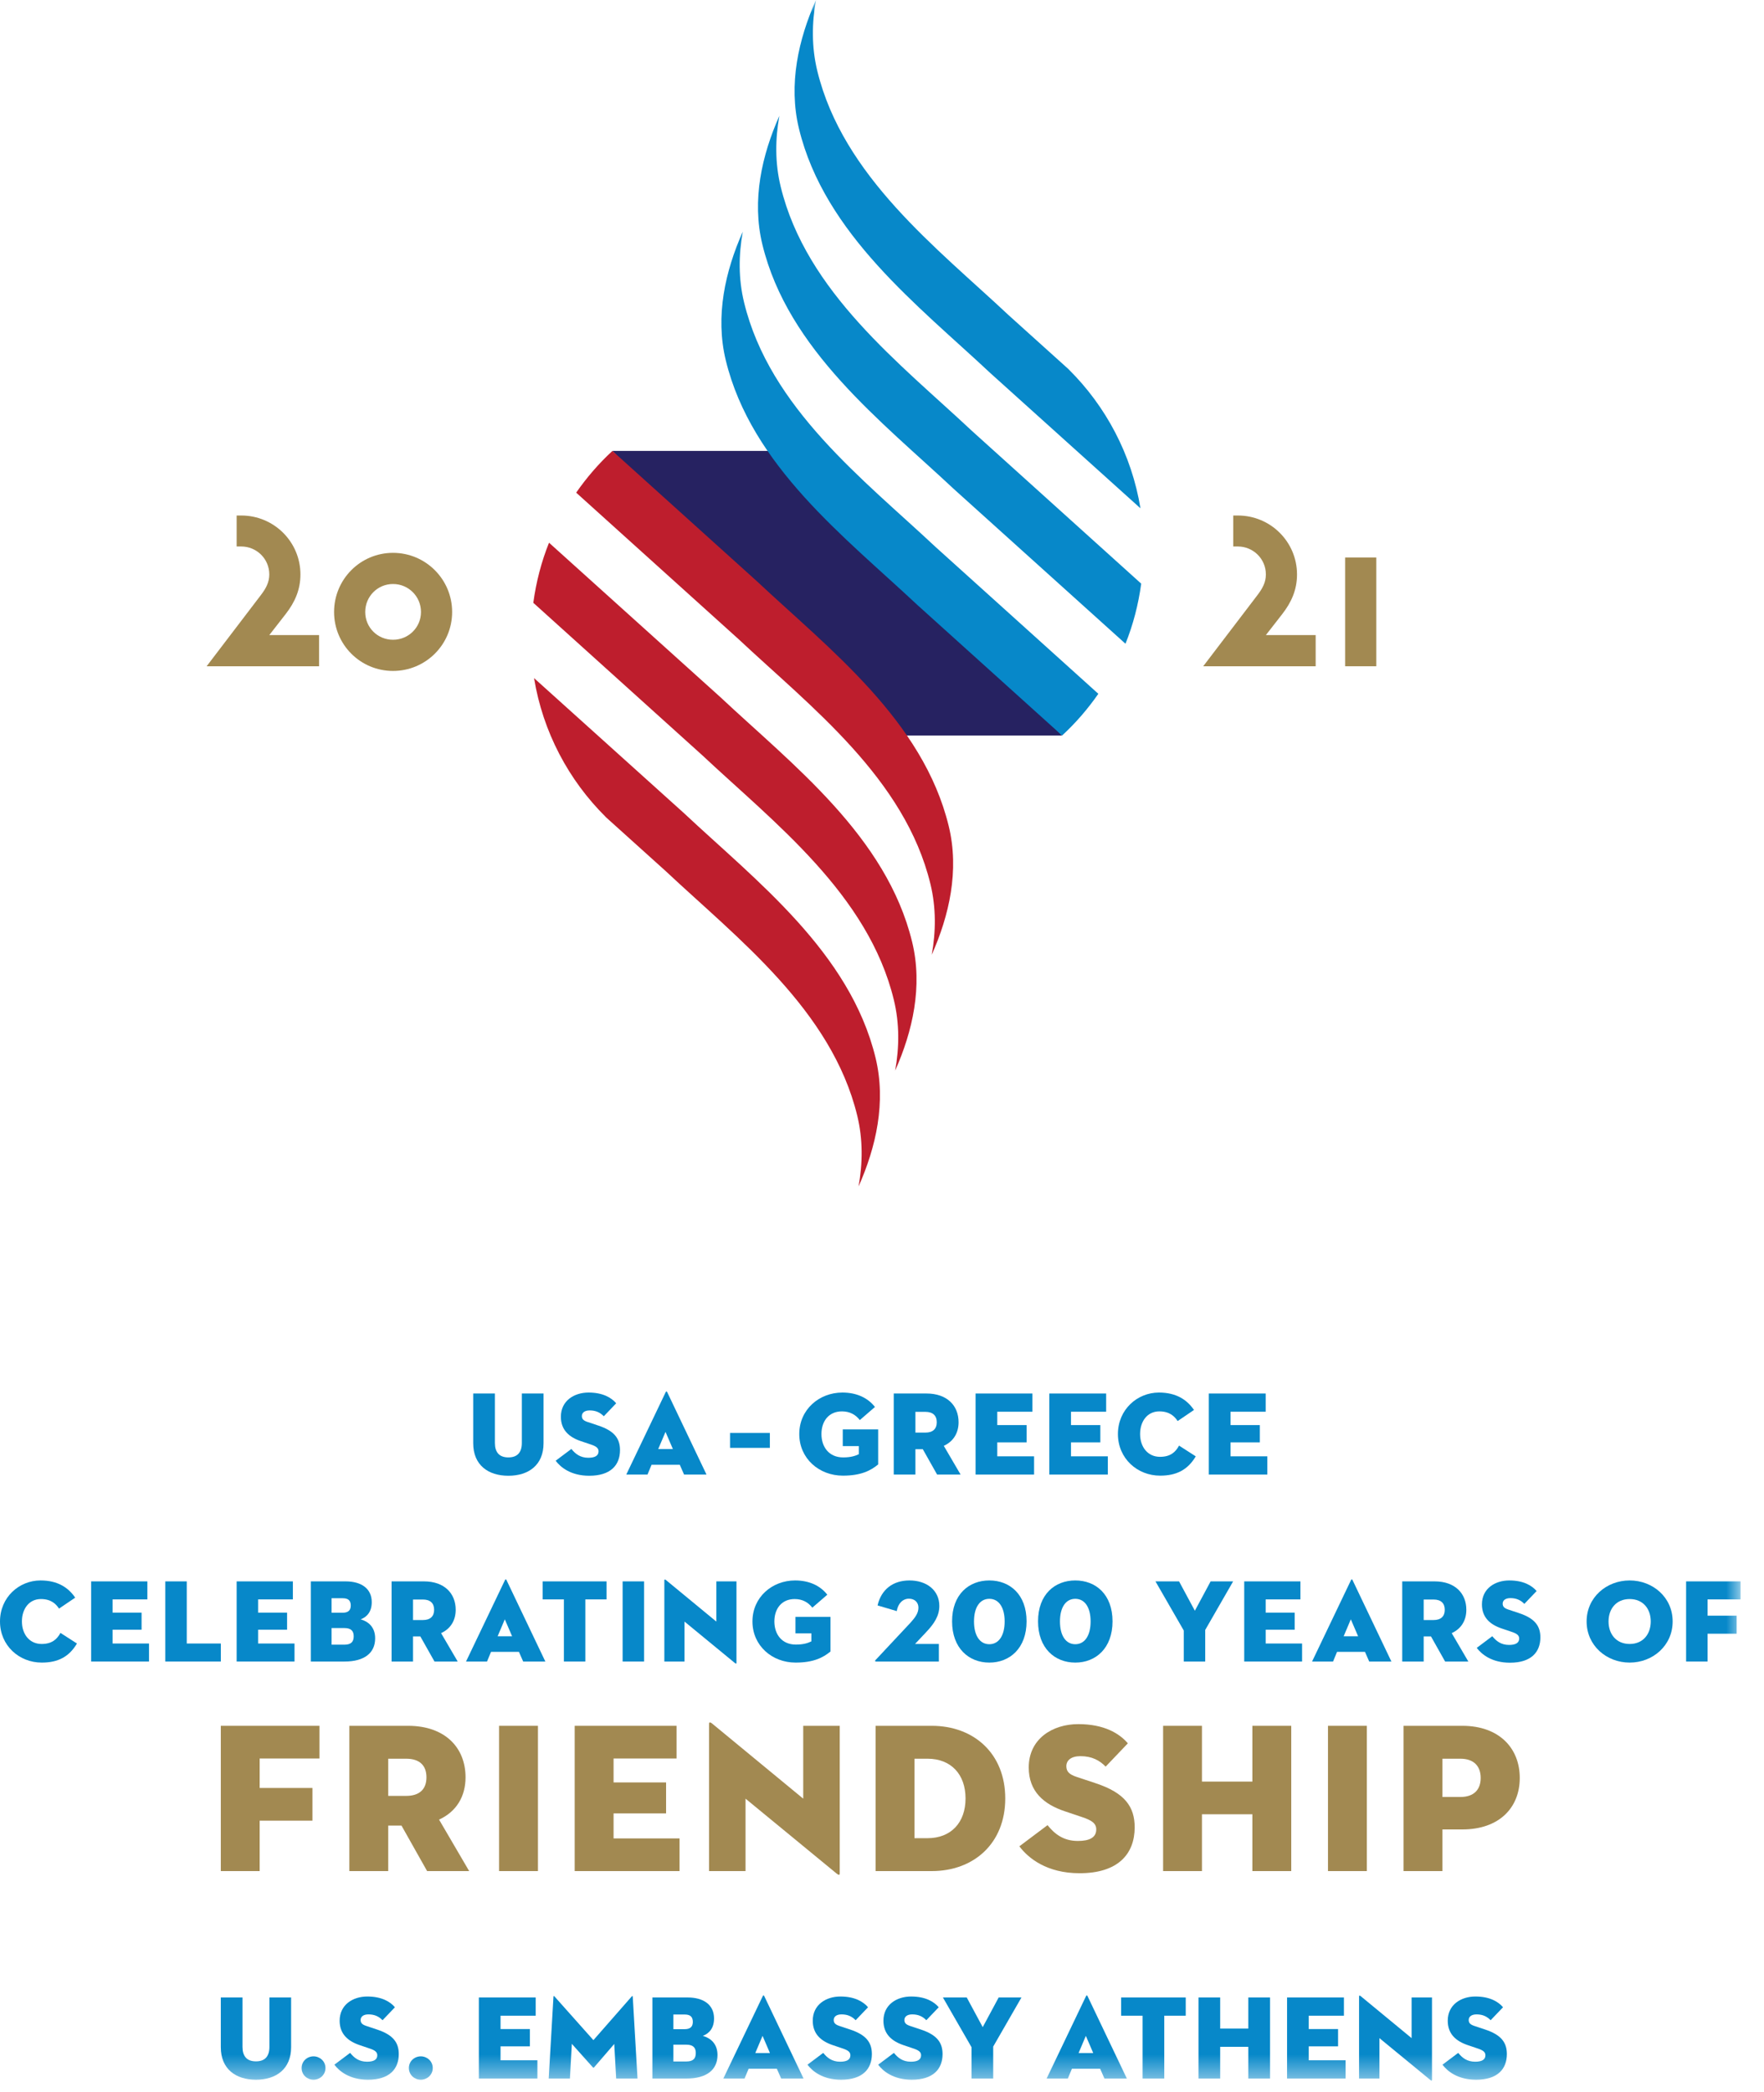 <?xml version="1.0" encoding="UTF-8"?>
<svg width="70px" height="83px" viewBox="0 0 70 83" version="1.1" xmlns="http://www.w3.org/2000/svg" xmlns:xlink="http://www.w3.org/1999/xlink">
    <title>Group 79</title>
    <defs>
        <polygon id="path-1" points="0 82.541 69.069 82.541 69.069 0 0 0"></polygon>
    </defs>
    <g id="Mission" stroke="none" stroke-width="1" fill="none" fill-rule="evenodd">
        <g transform="translate(-584, -1385)" id="Group-79">
            <g transform="translate(584, 1385)">
                <path d="M1.656,65.957 C0.762,65.957 4.80192658e-05,65.284 4.80192658e-05,64.325 C4.80192658e-05,63.366 0.758,62.698 1.609,62.698 C2.296,62.698 2.717,62.987 2.984,63.381 L2.343,63.815 C2.221,63.629 2.025,63.436 1.623,63.436 C1.155,63.436 0.87,63.825 0.87,64.325 C0.87,64.826 1.165,65.218 1.651,65.218 C2.062,65.218 2.263,65.031 2.399,64.779 L3.054,65.2 C2.741,65.728 2.301,65.957 1.656,65.957" id="Fill-1" fill="#0788C9"></path>
                <polygon id="Fill-3" fill="#0788C9" points="3.617 62.735 5.848 62.735 5.848 63.45 4.468 63.45 4.468 63.975 5.618 63.975 5.618 64.652 4.468 64.652 4.468 65.2 5.913 65.2 5.913 65.915 3.617 65.915"></polygon>
                <polygon id="Fill-5" fill="#0788C9" points="6.56 62.735 7.411 62.735 7.411 65.2 8.763 65.2 8.763 65.915 6.56 65.915"></polygon>
                <polygon id="Fill-7" fill="#0788C9" points="9.391 62.735 11.622 62.735 11.622 63.45 10.242 63.45 10.242 63.975 11.392 63.975 11.392 64.652 10.242 64.652 10.242 65.2 11.687 65.2 11.687 65.915 9.391 65.915"></polygon>
                <path d="M13.667,65.246 C13.943,65.246 14.036,65.12 14.036,64.914 C14.036,64.709 13.938,64.587 13.667,64.587 L13.157,64.587 L13.157,65.246 L13.667,65.246 Z M13.597,63.979 C13.831,63.979 13.919,63.871 13.919,63.694 C13.919,63.516 13.84,63.404 13.606,63.404 L13.157,63.404 L13.157,63.979 L13.597,63.979 Z M12.334,62.735 L13.714,62.735 C14.345,62.735 14.752,63.025 14.752,63.558 C14.752,63.937 14.565,64.147 14.312,64.241 C14.607,64.325 14.887,64.54 14.887,64.994 C14.887,65.574 14.462,65.915 13.672,65.915 L12.334,65.915 L12.334,62.735 Z" id="Fill-9" fill="#0788C9"></path>
                <path d="M16.783,64.269 C17.073,64.269 17.227,64.124 17.227,63.862 C17.227,63.6 17.073,63.455 16.783,63.455 L16.39,63.455 L16.39,64.269 L16.783,64.269 Z M16.39,65.915 L15.539,65.915 L15.539,62.735 L16.825,62.735 C17.634,62.735 18.083,63.212 18.083,63.862 C18.083,64.283 17.882,64.615 17.503,64.788 L18.163,65.915 L17.242,65.915 L16.68,64.919 L16.39,64.919 L16.39,65.915 Z" id="Fill-11" fill="#0788C9"></path>
                <path d="M19.747,64.914 L20.322,64.914 L20.032,64.241 L19.747,64.914 Z M20.593,65.532 L19.485,65.532 L19.326,65.915 L18.493,65.915 L20.041,62.679 C20.055,62.646 20.083,62.646 20.097,62.679 L21.641,65.915 L20.761,65.915 L20.593,65.532 Z" id="Fill-13" fill="#0788C9"></path>
                <polygon id="Fill-15" fill="#0788C9" points="22.377 63.45 21.535 63.45 21.535 62.735 24.07 62.735 24.07 63.45 23.228 63.45 23.228 65.915 22.377 65.915"></polygon>
                <mask id="mask-2" fill="white">
                    <use xlink:href="#path-1"></use>
                </mask>
                <g id="Clip-18"></g>
                <polygon id="Fill-17" fill="#0788C9" mask="url(#mask-2)" points="24.707 65.915 25.558 65.915 25.558 62.735 24.707 62.735"></polygon>
                <path d="M27.163,64.33 L27.163,65.915 L26.363,65.915 L26.363,62.693 C26.363,62.665 26.378,62.641 26.429,62.684 L28.426,64.33 L28.426,62.735 L29.225,62.735 L29.225,65.962 C29.225,65.999 29.212,66.013 29.16,65.972 L27.163,64.33 Z" id="Fill-19" fill="#0788C9" mask="url(#mask-2)"></path>
                <path d="M32.197,64.798 L31.566,64.798 L31.566,64.143 L32.955,64.143 L32.955,65.518 C32.66,65.761 32.277,65.957 31.571,65.957 C30.636,65.957 29.859,65.284 29.859,64.325 C29.859,63.366 30.636,62.698 31.552,62.698 C32.113,62.698 32.553,62.908 32.829,63.264 L32.235,63.778 C32.076,63.572 31.851,63.436 31.533,63.436 C31.014,63.436 30.729,63.825 30.729,64.325 C30.729,64.826 31.019,65.242 31.58,65.242 C31.889,65.242 32.062,65.181 32.197,65.115 L32.197,64.798 Z" id="Fill-20" fill="#0788C9" mask="url(#mask-2)"></path>
                <path d="M34.749,65.85 L36.124,64.381 C36.297,64.189 36.446,64.007 36.446,63.778 C36.446,63.572 36.301,63.422 36.068,63.422 C35.829,63.422 35.633,63.61 35.586,63.914 L34.824,63.689 C34.969,63.063 35.427,62.698 36.091,62.698 C36.769,62.698 37.275,63.086 37.275,63.708 C37.275,64.11 37.064,64.419 36.755,64.746 L36.311,65.218 L37.256,65.218 L37.256,65.915 L34.763,65.915 C34.721,65.915 34.712,65.887 34.749,65.85" id="Fill-21" fill="#0788C9" mask="url(#mask-2)"></path>
                <path d="M39.867,64.325 C39.867,63.769 39.637,63.427 39.259,63.427 C38.88,63.427 38.651,63.769 38.651,64.325 C38.651,64.882 38.88,65.228 39.259,65.228 C39.637,65.228 39.867,64.882 39.867,64.325 M37.781,64.32 C37.781,63.254 38.445,62.698 39.259,62.698 C40.072,62.698 40.737,63.254 40.737,64.32 C40.737,65.387 40.072,65.957 39.259,65.957 C38.445,65.957 37.781,65.387 37.781,64.32" id="Fill-22" fill="#0788C9" mask="url(#mask-2)"></path>
                <path d="M43.278,64.325 C43.278,63.769 43.049,63.427 42.67,63.427 C42.291,63.427 42.062,63.769 42.062,64.325 C42.062,64.882 42.291,65.228 42.67,65.228 C43.049,65.228 43.278,64.882 43.278,64.325 M41.192,64.32 C41.192,63.254 41.856,62.698 42.67,62.698 C43.484,62.698 44.148,63.254 44.148,64.32 C44.148,65.387 43.484,65.957 42.67,65.957 C41.856,65.957 41.192,65.387 41.192,64.32" id="Fill-23" fill="#0788C9" mask="url(#mask-2)"></path>
                <polygon id="Fill-24" fill="#0788C9" mask="url(#mask-2)" points="45.852 62.735 46.788 62.735 47.415 63.9 48.041 62.735 48.934 62.735 47.826 64.662 47.826 65.915 46.975 65.915 46.975 64.685"></polygon>
                <polygon id="Fill-25" fill="#0788C9" mask="url(#mask-2)" points="49.374 62.735 51.604 62.735 51.604 63.45 50.225 63.45 50.225 63.975 51.376 63.975 51.376 64.652 50.225 64.652 50.225 65.2 51.67 65.2 51.67 65.915 49.374 65.915"></polygon>
                <path d="M53.319,64.914 L53.894,64.914 L53.604,64.241 L53.319,64.914 Z M54.166,65.532 L53.057,65.532 L52.899,65.915 L52.066,65.915 L53.614,62.679 C53.628,62.646 53.656,62.646 53.67,62.679 L55.214,65.915 L54.334,65.915 L54.166,65.532 Z" id="Fill-26" fill="#0788C9" mask="url(#mask-2)"></path>
                <path d="M56.888,64.269 C57.178,64.269 57.332,64.124 57.332,63.862 C57.332,63.6 57.178,63.455 56.888,63.455 L56.495,63.455 L56.495,64.269 L56.888,64.269 Z M56.495,65.915 L55.644,65.915 L55.644,62.735 L56.93,62.735 C57.739,62.735 58.188,63.212 58.188,63.862 C58.188,64.283 57.987,64.615 57.608,64.788 L58.267,65.915 L57.346,65.915 L56.785,64.919 L56.495,64.919 L56.495,65.915 Z" id="Fill-27" fill="#0788C9" mask="url(#mask-2)"></path>
                <path d="M58.601,65.373 L59.218,64.91 C59.372,65.101 59.564,65.256 59.882,65.256 C60.135,65.256 60.285,65.181 60.285,65.003 C60.285,64.867 60.181,64.802 59.971,64.732 L59.597,64.606 C59.134,64.451 58.807,64.17 58.807,63.647 C58.807,63.02 59.326,62.698 59.892,62.698 C60.453,62.698 60.789,62.899 60.977,63.118 L60.49,63.628 C60.359,63.493 60.191,63.399 59.938,63.399 C59.732,63.399 59.63,63.493 59.63,63.619 C59.63,63.74 59.699,63.801 59.854,63.853 L60.275,63.993 C60.911,64.203 61.126,64.508 61.126,64.957 C61.126,65.541 60.761,65.962 59.92,65.962 C59.204,65.962 58.797,65.634 58.601,65.373" id="Fill-28" fill="#0788C9" mask="url(#mask-2)"></path>
                <path d="M65.506,64.325 C65.506,63.825 65.202,63.436 64.669,63.436 C64.135,63.436 63.831,63.825 63.831,64.325 C63.831,64.826 64.135,65.218 64.669,65.218 C65.202,65.218 65.506,64.826 65.506,64.325 M62.961,64.325 C62.961,63.366 63.752,62.698 64.669,62.698 C65.585,62.698 66.375,63.366 66.375,64.325 C66.375,65.284 65.585,65.957 64.669,65.957 C63.752,65.957 62.961,65.284 62.961,64.325" id="Fill-29" fill="#0788C9" mask="url(#mask-2)"></path>
                <polygon id="Fill-30" fill="#0788C9" mask="url(#mask-2)" points="66.909 62.735 69.069 62.735 69.069 63.45 67.76 63.45 67.76 64.096 68.915 64.096 68.915 64.811 67.76 64.811 67.76 65.915 66.909 65.915"></polygon>
                <polygon id="Fill-31" fill="#A28951" mask="url(#mask-2)" points="8.762 68.465 12.677 68.465 12.677 69.762 10.304 69.762 10.304 70.931 12.398 70.931 12.398 72.228 10.304 72.228 10.304 74.228 8.762 74.228"></polygon>
                <path d="M16.118,71.245 C16.644,71.245 16.923,70.983 16.923,70.508 C16.923,70.033 16.644,69.77 16.118,69.77 L15.406,69.77 L15.406,71.245 L16.118,71.245 Z M15.406,74.228 L13.864,74.228 L13.864,68.465 L16.194,68.465 C17.66,68.465 18.474,69.33 18.474,70.508 C18.474,71.27 18.11,71.872 17.423,72.186 L18.618,74.228 L16.949,74.228 L15.932,72.423 L15.406,72.423 L15.406,74.228 Z" id="Fill-32" fill="#A28951" mask="url(#mask-2)"></path>
                <polygon id="Fill-33" fill="#A28951" mask="url(#mask-2)" points="19.805 74.228 21.347 74.228 21.347 68.465 19.805 68.465"></polygon>
                <polygon id="Fill-34" fill="#A28951" mask="url(#mask-2)" points="22.805 68.465 26.847 68.465 26.847 69.762 24.348 69.762 24.348 70.711 26.432 70.711 26.432 71.94 24.348 71.94 24.348 72.932 26.966 72.932 26.966 74.228 22.805 74.228"></polygon>
                <path d="M29.585,71.355 L29.585,74.228 L28.136,74.228 L28.136,68.389 C28.136,68.338 28.162,68.296 28.255,68.372 L31.874,71.355 L31.874,68.465 L33.323,68.465 L33.323,74.313 C33.323,74.381 33.297,74.406 33.204,74.33 L29.585,71.355 Z" id="Fill-35" fill="#A28951" mask="url(#mask-2)"></path>
                <path d="M36.806,72.923 C37.738,72.923 38.315,72.305 38.315,71.347 C38.315,70.389 37.738,69.77 36.806,69.77 L36.289,69.77 L36.289,72.923 L36.806,72.923 Z M34.747,68.465 L36.976,68.465 C38.637,68.465 39.891,69.558 39.891,71.347 C39.891,73.135 38.637,74.228 36.976,74.228 L34.747,74.228 L34.747,68.465 Z" id="Fill-36" fill="#A28951" mask="url(#mask-2)"></path>
                <path d="M40.451,73.245 L41.569,72.406 C41.849,72.754 42.197,73.033 42.773,73.033 C43.231,73.033 43.502,72.898 43.502,72.576 C43.502,72.33 43.315,72.211 42.934,72.084 L42.256,71.856 C41.417,71.576 40.823,71.067 40.823,70.118 C40.823,68.982 41.764,68.398 42.79,68.398 C43.807,68.398 44.417,68.762 44.756,69.16 L43.875,70.084 C43.637,69.838 43.332,69.669 42.874,69.669 C42.502,69.669 42.315,69.838 42.315,70.067 C42.315,70.287 42.442,70.398 42.722,70.491 L43.485,70.745 C44.637,71.127 45.027,71.677 45.027,72.491 C45.027,73.55 44.367,74.313 42.841,74.313 C41.544,74.313 40.807,73.72 40.451,73.245" id="Fill-37" fill="#A28951" mask="url(#mask-2)"></path>
                <polygon id="Fill-38" fill="#A28951" mask="url(#mask-2)" points="49.697 68.465 51.24 68.465 51.24 74.228 49.697 74.228 49.697 71.974 47.697 71.974 47.697 74.228 46.155 74.228 46.155 68.465 47.697 68.465 47.697 70.678 49.697 70.678"></polygon>
                <polygon id="Fill-39" fill="#A28951" mask="url(#mask-2)" points="52.698 74.228 54.24 74.228 54.24 68.465 52.698 68.465"></polygon>
                <path d="M57.952,71.288 C58.478,71.288 58.757,71.008 58.757,70.533 C58.757,70.058 58.478,69.77 57.952,69.77 L57.24,69.77 L57.24,71.288 L57.952,71.288 Z M57.24,74.228 L55.697,74.228 L55.697,68.465 L58.028,68.465 C59.494,68.465 60.308,69.355 60.308,70.533 C60.308,71.712 59.494,72.576 58.028,72.576 L57.24,72.576 L57.24,74.228 Z" id="Fill-40" fill="#A28951" mask="url(#mask-2)"></path>
                <path d="M18.778,57.254 L18.778,55.282 L19.639,55.282 L19.639,57.245 C19.639,57.609 19.809,57.817 20.174,57.817 C20.538,57.817 20.708,57.609 20.708,57.245 L20.708,55.282 L21.569,55.282 L21.569,57.254 C21.569,58.119 20.978,58.545 20.174,58.545 C19.369,58.545 18.778,58.119 18.778,57.254" id="Fill-41" fill="#0788C9" mask="url(#mask-2)"></path>
                <path d="M22.05,57.949 L22.674,57.481 C22.83,57.675 23.024,57.831 23.345,57.831 C23.601,57.831 23.752,57.755 23.752,57.576 C23.752,57.439 23.648,57.372 23.435,57.301 L23.057,57.174 C22.589,57.018 22.257,56.734 22.257,56.204 C22.257,55.57 22.783,55.244 23.355,55.244 C23.922,55.244 24.263,55.447 24.452,55.67 L23.96,56.185 C23.828,56.048 23.657,55.953 23.402,55.953 C23.194,55.953 23.09,56.048 23.09,56.176 C23.09,56.299 23.161,56.36 23.317,56.412 L23.743,56.554 C24.386,56.767 24.603,57.074 24.603,57.528 C24.603,58.12 24.235,58.545 23.383,58.545 C22.659,58.545 22.248,58.214 22.05,57.949" id="Fill-42" fill="#0788C9" mask="url(#mask-2)"></path>
                <path d="M26.12,57.486 L26.702,57.486 L26.409,56.805 L26.12,57.486 Z M26.976,58.11 L25.855,58.11 L25.694,58.498 L24.852,58.498 L26.418,55.225 C26.432,55.192 26.461,55.192 26.475,55.225 L28.036,58.498 L27.146,58.498 L26.976,58.11 Z" id="Fill-43" fill="#0788C9" mask="url(#mask-2)"></path>
                <polygon id="Fill-44" fill="#0788C9" mask="url(#mask-2)" points="28.97 57.439 30.55 57.439 30.55 56.847 28.97 56.847"></polygon>
                <path d="M34.082,57.368 L33.443,57.368 L33.443,56.705 L34.848,56.705 L34.848,58.096 C34.55,58.342 34.162,58.541 33.448,58.541 C32.502,58.541 31.717,57.86 31.717,56.89 C31.717,55.921 32.502,55.244 33.429,55.244 C33.997,55.244 34.441,55.457 34.72,55.816 L34.12,56.336 C33.959,56.129 33.732,55.991 33.41,55.991 C32.885,55.991 32.597,56.384 32.597,56.89 C32.597,57.396 32.89,57.817 33.458,57.817 C33.77,57.817 33.945,57.755 34.082,57.689 L34.082,57.368 Z" id="Fill-45" fill="#0788C9" mask="url(#mask-2)"></path>
                <path d="M36.724,56.833 C37.017,56.833 37.173,56.687 37.173,56.422 C37.173,56.157 37.017,56.01 36.724,56.01 L36.326,56.01 L36.326,56.833 L36.724,56.833 Z M36.326,58.498 L35.466,58.498 L35.466,55.282 L36.766,55.282 C37.585,55.282 38.039,55.764 38.039,56.422 C38.039,56.847 37.835,57.183 37.452,57.358 L38.119,58.498 L37.187,58.498 L36.619,57.491 L36.326,57.491 L36.326,58.498 Z" id="Fill-46" fill="#0788C9" mask="url(#mask-2)"></path>
                <polygon id="Fill-47" fill="#0788C9" mask="url(#mask-2)" points="38.713 55.282 40.969 55.282 40.969 56.005 39.574 56.005 39.574 56.535 40.738 56.535 40.738 57.221 39.574 57.221 39.574 57.774 41.035 57.774 41.035 58.498 38.713 58.498"></polygon>
                <polygon id="Fill-48" fill="#0788C9" mask="url(#mask-2)" points="41.639 55.282 43.895 55.282 43.895 56.005 42.5 56.005 42.5 56.535 43.664 56.535 43.664 57.221 42.5 57.221 42.5 57.774 43.962 57.774 43.962 58.498 41.639 58.498"></polygon>
                <path d="M46.036,58.541 C45.133,58.541 44.362,57.86 44.362,56.89 C44.362,55.921 45.128,55.244 45.989,55.244 C46.684,55.244 47.11,55.537 47.38,55.935 L46.732,56.375 C46.609,56.185 46.41,55.991 46.003,55.991 C45.53,55.991 45.242,56.384 45.242,56.89 C45.242,57.396 45.54,57.794 46.032,57.794 C46.448,57.794 46.651,57.604 46.788,57.349 L47.451,57.775 C47.134,58.309 46.689,58.541 46.036,58.541" id="Fill-49" fill="#0788C9" mask="url(#mask-2)"></path>
                <polygon id="Fill-50" fill="#0788C9" mask="url(#mask-2)" points="47.969 55.282 50.225 55.282 50.225 56.005 48.83 56.005 48.83 56.535 49.993 56.535 49.993 57.221 48.83 57.221 48.83 57.774 50.291 57.774 50.291 58.498 47.969 58.498"></polygon>
                <path d="M8.762,81.214 L8.762,79.242 L9.623,79.242 L9.623,81.204 C9.623,81.569 9.793,81.777 10.157,81.777 C10.521,81.777 10.691,81.569 10.691,81.204 L10.691,79.242 L11.552,79.242 L11.552,81.214 C11.552,82.079 10.961,82.505 10.157,82.505 C9.353,82.505 8.762,82.079 8.762,81.214" id="Fill-51" fill="#0788C9" mask="url(#mask-2)"></path>
                <path d="M11.969,82.042 C11.969,81.767 12.191,81.578 12.442,81.578 C12.688,81.578 12.915,81.767 12.915,82.042 C12.915,82.316 12.688,82.505 12.442,82.505 C12.191,82.505 11.969,82.316 11.969,82.042" id="Fill-52" fill="#0788C9" mask="url(#mask-2)"></path>
                <path d="M13.269,81.909 L13.894,81.441 C14.05,81.635 14.244,81.791 14.566,81.791 C14.821,81.791 14.972,81.715 14.972,81.535 C14.972,81.399 14.868,81.332 14.655,81.262 L14.277,81.134 C13.809,80.977 13.478,80.694 13.478,80.164 C13.478,79.53 14.003,79.204 14.575,79.204 C15.142,79.204 15.483,79.407 15.672,79.63 L15.18,80.145 C15.048,80.008 14.878,79.913 14.622,79.913 C14.414,79.913 14.31,80.008 14.31,80.136 C14.31,80.259 14.381,80.32 14.537,80.372 L14.963,80.514 C15.606,80.727 15.824,81.034 15.824,81.488 C15.824,82.08 15.455,82.505 14.603,82.505 C13.88,82.505 13.468,82.174 13.269,81.909" id="Fill-53" fill="#0788C9" mask="url(#mask-2)"></path>
                <path d="M16.226,82.042 C16.226,81.767 16.448,81.578 16.699,81.578 C16.945,81.578 17.172,81.767 17.172,82.042 C17.172,82.316 16.945,82.505 16.699,82.505 C16.448,82.505 16.226,82.316 16.226,82.042" id="Fill-54" fill="#0788C9" mask="url(#mask-2)"></path>
                <polygon id="Fill-55" fill="#0788C9" mask="url(#mask-2)" points="19.002 79.242 21.258 79.242 21.258 79.965 19.863 79.965 19.863 80.495 21.027 80.495 21.027 81.181 19.863 81.181 19.863 81.734 21.325 81.734 21.325 82.458 19.002 82.458"></polygon>
                <path d="M21.963,79.209 C21.968,79.176 21.987,79.18 22.006,79.204 L23.548,80.935 L25.066,79.204 C25.085,79.18 25.104,79.176 25.109,79.209 L25.298,82.458 L24.451,82.458 L24.375,81.086 L23.572,82.018 C23.557,82.032 23.543,82.032 23.529,82.018 L22.692,81.082 L22.616,82.458 L21.774,82.458 L21.963,79.209 Z" id="Fill-56" fill="#0788C9" mask="url(#mask-2)"></path>
                <path d="M27.237,81.782 C27.517,81.782 27.611,81.654 27.611,81.446 C27.611,81.238 27.512,81.115 27.237,81.115 L26.722,81.115 L26.722,81.782 L27.237,81.782 Z M27.167,80.5 C27.403,80.5 27.493,80.391 27.493,80.211 C27.493,80.032 27.412,79.918 27.176,79.918 L26.722,79.918 L26.722,80.5 L27.167,80.5 Z M25.889,79.242 L27.285,79.242 C27.923,79.242 28.335,79.535 28.335,80.074 C28.335,80.457 28.145,80.67 27.89,80.765 C28.188,80.85 28.472,81.067 28.472,81.526 C28.472,82.113 28.041,82.458 27.242,82.458 L25.889,82.458 L25.889,79.242 Z" id="Fill-57" fill="#0788C9" mask="url(#mask-2)"></path>
                <path d="M29.972,81.446 L30.553,81.446 L30.26,80.765 L29.972,81.446 Z M30.828,82.07 L29.707,82.07 L29.546,82.458 L28.704,82.458 L30.27,79.185 C30.284,79.152 30.312,79.152 30.326,79.185 L31.887,82.458 L30.998,82.458 L30.828,82.07 Z" id="Fill-58" fill="#0788C9" mask="url(#mask-2)"></path>
                <path d="M32.043,81.909 L32.668,81.441 C32.824,81.635 33.018,81.791 33.339,81.791 C33.595,81.791 33.746,81.715 33.746,81.535 C33.746,81.399 33.642,81.332 33.429,81.262 L33.051,81.134 C32.583,80.977 32.252,80.694 32.252,80.164 C32.252,79.53 32.777,79.204 33.349,79.204 C33.916,79.204 34.257,79.407 34.446,79.63 L33.954,80.145 C33.822,80.008 33.652,79.913 33.396,79.913 C33.188,79.913 33.084,80.008 33.084,80.136 C33.084,80.259 33.155,80.32 33.311,80.372 L33.737,80.514 C34.38,80.727 34.598,81.034 34.598,81.488 C34.598,82.08 34.229,82.505 33.377,82.505 C32.654,82.505 32.242,82.174 32.043,81.909" id="Fill-59" fill="#0788C9" mask="url(#mask-2)"></path>
                <path d="M34.848,81.909 L35.473,81.441 C35.629,81.635 35.823,81.791 36.144,81.791 C36.4,81.791 36.551,81.715 36.551,81.535 C36.551,81.399 36.447,81.332 36.234,81.262 L35.856,81.134 C35.388,80.977 35.057,80.694 35.057,80.164 C35.057,79.53 35.582,79.204 36.154,79.204 C36.722,79.204 37.062,79.407 37.251,79.63 L36.759,80.145 C36.627,80.008 36.457,79.913 36.201,79.913 C35.993,79.913 35.889,80.008 35.889,80.136 C35.889,80.259 35.96,80.32 36.116,80.372 L36.542,80.514 C37.185,80.727 37.403,81.034 37.403,81.488 C37.403,82.08 37.034,82.505 36.182,82.505 C35.459,82.505 35.047,82.174 34.848,81.909" id="Fill-60" fill="#0788C9" mask="url(#mask-2)"></path>
                <polygon id="Fill-61" fill="#0788C9" mask="url(#mask-2)" points="37.417 79.242 38.363 79.242 38.997 80.419 39.63 79.242 40.534 79.242 39.413 81.19 39.413 82.458 38.552 82.458 38.552 81.214"></polygon>
                <path d="M42.801,81.446 L43.382,81.446 L43.089,80.765 L42.801,81.446 Z M43.657,82.07 L42.536,82.07 L42.375,82.458 L41.533,82.458 L43.098,79.185 C43.113,79.152 43.141,79.152 43.155,79.185 L44.716,82.458 L43.827,82.458 L43.657,82.07 Z" id="Fill-62" fill="#0788C9" mask="url(#mask-2)"></path>
                <polygon id="Fill-63" fill="#0788C9" mask="url(#mask-2)" points="45.341 79.965 44.489 79.965 44.489 79.242 47.053 79.242 47.053 79.965 46.201 79.965 46.201 82.458 45.341 82.458"></polygon>
                <polygon id="Fill-64" fill="#0788C9" mask="url(#mask-2)" points="49.536 79.242 50.397 79.242 50.397 82.458 49.536 82.458 49.536 81.2 48.42 81.2 48.42 82.458 47.559 82.458 47.559 79.242 48.42 79.242 48.42 80.476 49.536 80.476"></polygon>
                <polygon id="Fill-65" fill="#0788C9" mask="url(#mask-2)" points="51.074 79.242 53.33 79.242 53.33 79.965 51.934 79.965 51.934 80.495 53.098 80.495 53.098 81.181 51.934 81.181 51.934 81.734 53.396 81.734 53.396 82.458 51.074 82.458"></polygon>
                <path d="M54.739,80.855 L54.739,82.458 L53.931,82.458 L53.931,79.199 C53.931,79.171 53.945,79.147 53.997,79.19 L56.016,80.855 L56.016,79.242 L56.825,79.242 L56.825,82.505 C56.825,82.543 56.811,82.557 56.759,82.515 L54.739,80.855 Z" id="Fill-66" fill="#0788C9" mask="url(#mask-2)"></path>
                <path d="M57.242,81.909 L57.866,81.441 C58.022,81.635 58.216,81.791 58.538,81.791 C58.793,81.791 58.945,81.715 58.945,81.535 C58.945,81.399 58.84,81.332 58.627,81.262 L58.249,81.134 C57.781,80.977 57.45,80.694 57.45,80.164 C57.45,79.53 57.975,79.204 58.547,79.204 C59.115,79.204 59.455,79.407 59.644,79.63 L59.152,80.145 C59.02,80.008 58.85,79.913 58.595,79.913 C58.387,79.913 58.282,80.008 58.282,80.136 C58.282,80.259 58.353,80.32 58.509,80.372 L58.935,80.514 C59.578,80.727 59.796,81.034 59.796,81.488 C59.796,82.08 59.427,82.505 58.576,82.505 C57.852,82.505 57.44,82.174 57.242,81.909" id="Fill-67" fill="#0788C9" mask="url(#mask-2)"></path>
                <polygon id="Fill-68" fill="#262261" mask="url(#mask-2)" points="42.147 29.179 34.872 29.179 24.302 17.889 31.577 17.889"></polygon>
                <path d="M42.408,14.653 L42.409,14.652 L40.033,12.511 C37.19,9.844 33.448,6.995 32.431,2.807 C32.203,1.864 32.215,0.916 32.379,4.80192658e-05 C31.687,1.557 31.277,3.341 31.705,5.104 C32.722,9.293 36.463,12.141 39.307,14.808 L45.256,20.165 C44.908,18.038 43.889,16.12 42.408,14.653" id="Fill-69" fill="#0788C9" mask="url(#mask-2)"></path>
                <path d="M45.286,23.154 L38.581,17.106 C35.737,14.439 31.996,11.591 30.979,7.402 C30.75,6.46 30.762,5.512 30.927,4.596 C30.235,6.152 29.825,7.936 30.253,9.7 C31.27,13.889 35.011,16.737 37.855,19.404 L44.662,25.538 C44.964,24.786 45.173,23.987 45.286,23.154" id="Fill-70" fill="#0788C9" mask="url(#mask-2)"></path>
                <path d="M43.585,27.524 L37.128,21.701 C34.285,19.035 30.544,16.187 29.527,11.997 C29.298,11.055 29.31,10.107 29.475,9.191 C28.783,10.748 28.373,12.532 28.801,14.295 C29.818,18.484 33.559,21.332 36.403,23.999 L42.147,29.179 C42.685,28.683 43.165,28.127 43.585,27.524" id="Fill-71" fill="#0788C9" mask="url(#mask-2)"></path>
                <path d="M24.041,32.414 L24.04,32.416 L26.416,34.557 C29.259,37.224 33.001,40.072 34.018,44.261 C34.247,45.204 34.235,46.151 34.07,47.068 C34.762,45.511 35.172,43.727 34.744,41.963 C33.727,37.774 29.986,34.926 27.142,32.259 L21.193,26.902 C21.541,29.029 22.56,30.948 24.041,32.414" id="Fill-72" fill="#BE1E2D" mask="url(#mask-2)"></path>
                <path d="M21.163,23.914 L27.868,29.962 C30.712,32.629 34.453,35.477 35.47,39.666 C35.699,40.608 35.687,41.556 35.522,42.472 C36.214,40.915 36.624,39.131 36.196,37.368 C35.179,33.179 31.438,30.331 28.594,27.664 L21.787,21.53 C21.485,22.281 21.276,23.08 21.163,23.914" id="Fill-73" fill="#BE1E2D" mask="url(#mask-2)"></path>
                <path d="M22.864,19.544 L29.32,25.367 C32.164,28.033 35.906,30.881 36.922,35.07 C37.151,36.013 37.139,36.961 36.974,37.877 C37.666,36.32 38.077,34.536 37.648,32.773 C36.631,28.584 32.89,25.736 30.047,23.069 L24.302,17.889 C23.764,18.385 23.284,18.941 22.864,19.544" id="Fill-74" fill="#BE1E2D" mask="url(#mask-2)"></path>
                <path d="M9.576,20.451 C10.871,20.451 11.922,21.495 11.922,22.79 C11.922,23.397 11.7,23.893 11.337,24.359 L10.686,25.195 L12.662,25.195 L12.662,26.432 L8.199,26.432 L10.36,23.597 C10.545,23.353 10.686,23.108 10.686,22.79 C10.686,22.161 10.175,21.68 9.576,21.68 L9.391,21.68 L9.391,20.451 L9.576,20.451 Z" id="Fill-75" fill="#A28951" mask="url(#mask-2)"></path>
                <path d="M14.493,24.278 C14.493,24.892 14.982,25.38 15.596,25.38 C16.21,25.38 16.706,24.892 16.706,24.278 C16.706,23.663 16.21,23.168 15.596,23.168 C14.982,23.168 14.493,23.663 14.493,24.278 M17.942,24.278 C17.942,25.573 16.891,26.617 15.596,26.617 C14.301,26.617 13.257,25.573 13.257,24.278 C13.257,22.982 14.301,21.932 15.596,21.932 C16.891,21.932 17.942,22.982 17.942,24.278" id="Fill-76" fill="#A28951" mask="url(#mask-2)"></path>
                <path d="M49.123,20.451 C50.418,20.451 51.469,21.495 51.469,22.79 C51.469,23.397 51.247,23.893 50.884,24.359 L50.233,25.195 L52.209,25.195 L52.209,26.432 L47.746,26.432 L49.907,23.597 C50.092,23.353 50.233,23.108 50.233,22.79 C50.233,22.161 49.722,21.68 49.123,21.68 L48.938,21.68 L48.938,20.451 L49.123,20.451 Z" id="Fill-77" fill="#A28951" mask="url(#mask-2)"></path>
                <polygon id="Fill-78" fill="#A28951" mask="url(#mask-2)" points="53.379 26.431 54.615 26.431 54.615 22.116 53.379 22.116"></polygon>
            </g>
        </g>
    </g>
</svg>